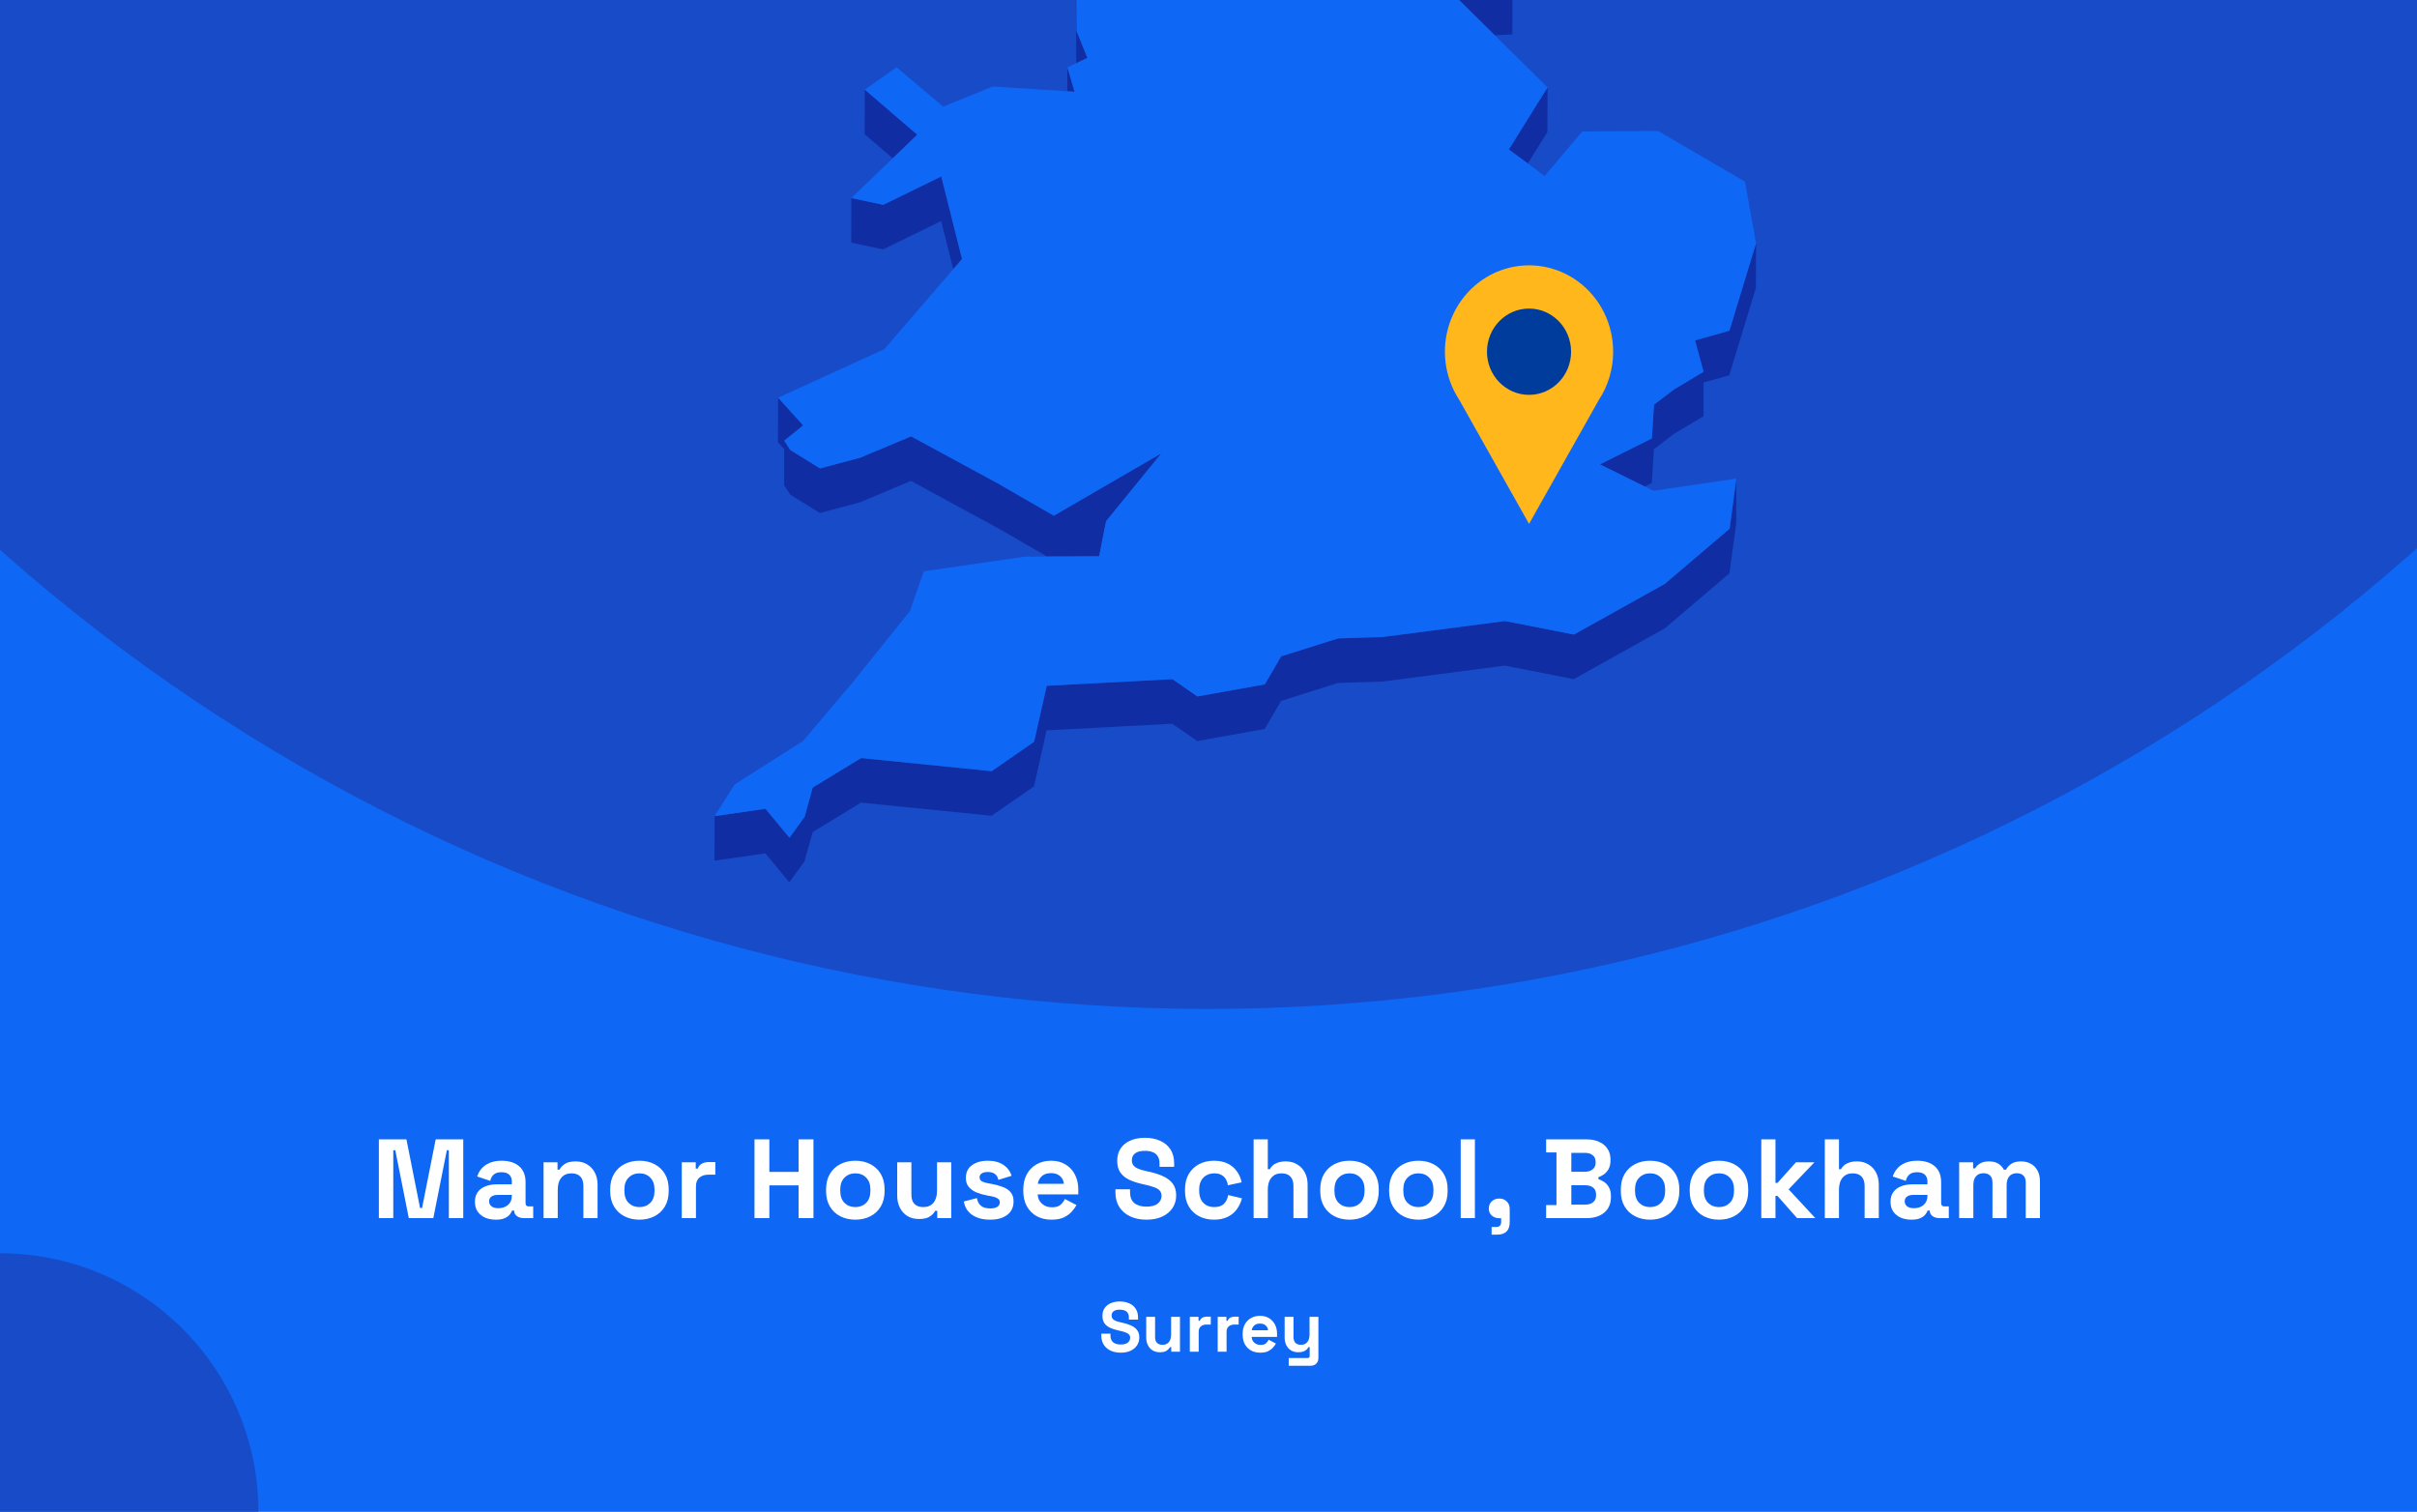 <?xml version="1.0" encoding="utf-8"?>
<svg xmlns="http://www.w3.org/2000/svg" fill="none" height="860" viewBox="0 0 1375 860" width="1375">
<rect x="0" y="0" width="1375" height="860" fill="#808080" stroke="none"/>
<g clip-path="url(#clip0_2759_44)">
<rect fill="#0F67F5" height="860" width="1375"/>
<circle cx="687" cy="-460" fill="#184BC8" r="1034"/>
<g clip-path="url(#clip1_2759_44)">
<path d="M850.396 20.084L860.361 19.603L860.405 -5.764L844.233 -5.021L815.867 -14.074L844.19 13.961L850.396 20.084Z" fill="#102DA3"/>
<path d="M599.119 -53.698L588.891 -72.198L569.748 -107.844L569.66 -82.476L588.804 -46.831L599.075 -28.33L612.144 -25.531L612.056 -0.601L612.319 35.919L612.362 35.876L618.613 32.945L612.45 17.725L612.144 -25.968L626.13 -47.924L599.119 -53.698Z" fill="#102DA3"/>
<path d="M611.316 52.189L607.208 38.324L607.164 51.926L611.316 52.189Z" fill="#102DA3"/>
<path d="M521.802 76.634L491.994 51.004L491.906 76.371L507.859 90.061L521.802 76.634Z" fill="#102DA3"/>
<path d="M869.143 92.994L880.289 75.106L880.376 49.738L858.348 85.034L869.143 92.994Z" fill="#102DA3"/>
<path d="M484.258 138.04L502.396 141.889L535.396 125.75L542.301 153.13L547.284 147.356L535.483 100.383L502.484 116.522L484.302 112.673L484.258 138.04Z" fill="#102DA3"/>
<path d="M983.835 188.167L964.297 193.634L969.149 211.479L952.365 221.538L940.958 230.198L939.734 249.442L910.188 264.182L935.669 276.778L939.69 274.766L940.87 255.566L952.278 246.862L969.105 236.802L969.149 217.602L983.747 213.534L998.914 163.762L999.001 138.395L983.835 188.167Z" fill="#102DA3"/>
<path d="M449.508 281.366L466.423 291.863L489.326 285.74L518.216 273.581L567.649 300.435L595.71 316.618L599.468 316.574H603.271L625.3 316.443L628.097 302.141L629.233 296.499L660.659 257.923L599.512 293.394L567.737 275.068L518.304 248.257L489.369 260.373L466.51 266.496L449.552 255.999L446.143 250.707L456.895 242.003L442.646 226.258L442.559 251.581L446.143 255.561L446.099 276.074L449.508 281.366Z" fill="#102DA3"/>
<path d="M947.075 332.189L895.369 361.012L856.207 353.314L786.8 362.367L761.187 363.198L728.887 373.389L719.534 389.353L681.159 396.22L666.954 386.379L595.492 390.14L588.28 422.024L564.154 438.732L489.895 431.253L462.359 448.048L457.77 464.624L449.116 476.608L435.479 460.119L406.544 464.318L406.457 489.642L435.435 485.487L449.028 501.976L457.682 489.992L462.315 473.372L489.851 456.62L564.066 464.099L588.236 447.392L595.404 415.508L666.866 411.746L681.115 421.587L719.49 414.72L728.843 398.757L761.1 388.566L786.712 387.735L856.12 378.681L895.282 386.379L946.988 357.556L983.877 326.153L987.723 297.637L987.767 272.27L983.964 300.786L947.075 332.189Z" fill="#102DA3"/>
<path d="M939.731 249.441L940.955 230.197L952.363 221.537L969.147 211.477L964.295 193.633L983.832 188.166L998.999 138.393L992.661 103.316L943.228 74.493L900.089 74.8L878.716 100.123L869.144 92.994L858.348 85.034L880.377 49.739L850.393 20.085L844.187 13.962L815.864 -14.074L844.23 -5.02L860.402 -5.764L788.197 -113.488L750.303 -126.259L717.348 -218.106L715.118 -242.642L637.8 -305.055L623.77 -300.638L605.981 -295.039L596.759 -292.153L579.887 -298.013L606.025 -318.745L642.345 -333.528L627.092 -347.174L616.558 -356.533L672.591 -441.077L677.137 -466.269L694.532 -486.257L661.315 -515.867L570.315 -511.274L545.752 -498.853L519.877 -485.776L548.593 -528.332L545.97 -530.3L531.634 -540.84L595.229 -606.14L593.131 -618.08L597.764 -634L574.162 -633.825L499.509 -605.527L492.647 -623.372L478.617 -605.396L470.4 -626.521L458.949 -623.153L437.182 -549.457L452.83 -529.688L437.139 -529.6L421.142 -529.469L408.073 -467.144L421.011 -449.999L417.864 -428.743L414.586 -406.874L379.008 -387.455L382.592 -356.358L380.144 -351.46L369.305 -329.766L381.455 -325.174L446.448 -382.6L449.202 -373.984L446.405 -369.479L429.84 -342.625L419.219 -325.436L423.415 -303.612L421.404 -288.173L411.264 -208.79L422.715 -208.878L437.794 -271.246L445.181 -274.614L464.806 -262.149L494.09 -227.247L484.518 -213.208L467.384 -187.971L463.538 -158.799L450.688 -158.711L474.29 -119.13L481.327 -123.11L483.862 -144.366L511.66 -123.328L530.411 -140.036L568.786 -150.883L604.407 -164.354L584.171 -131.376L569.747 -107.845L588.891 -72.2L599.119 -53.699L626.13 -47.926L612.144 -25.97L612.45 17.723L618.612 32.944L612.362 35.874L612.318 35.918L607.205 38.323L611.313 52.188L607.161 51.925L564.765 49.214L536.53 60.673L510.087 38.279L491.992 51.007L521.8 76.637L507.857 90.064L484.299 112.676L502.481 116.525L535.481 100.386L547.282 147.359L542.299 153.132L503.05 198.663L442.646 226.26L456.895 242.006L446.142 250.709L449.552 256.002L466.51 266.498L489.369 260.375L518.304 248.26L567.737 275.071L599.512 293.397L660.659 257.926L629.233 296.502L628.097 302.144L625.3 316.446L603.271 316.577H599.468L595.71 316.621L582.86 316.708L525.559 325.018L517.648 347.63L485.567 387.606L456.807 421.589L417.864 446.344L406.543 464.32L435.478 460.122L449.115 476.61L457.769 464.626L462.358 448.05L489.894 431.255L564.153 438.734L588.279 422.027L595.491 390.143L666.953 386.381L681.158 396.222L719.533 389.355L728.886 373.391L761.186 363.201L786.799 362.37L856.206 353.316L895.368 361.014L947.074 332.191L983.963 300.788L987.766 272.272L940.605 279.226L935.667 276.777L910.185 264.18L939.731 249.441Z" fill="#0F67F5"/>
</g>
<g clip-path="url(#clip2_2759_44)">
<path d="M917.699 200.106C917.707 192.429 915.961 184.856 912.601 177.996C909.241 171.137 904.36 165.181 898.35 160.608C892.34 156.034 885.369 152.971 877.996 151.663C870.623 150.355 863.054 150.839 855.897 153.077C848.739 155.315 842.193 159.243 836.783 164.547C831.374 169.851 827.251 176.383 824.747 183.618C822.244 190.853 821.428 198.589 822.366 206.206C823.304 213.823 825.969 221.109 830.148 227.477V227.477L850.008 262.76L869.856 298.056L889.716 262.76L909.551 227.527C914.878 219.428 917.716 209.877 917.699 200.106V200.106Z" fill="#FFB71B"/>
<path d="M869.843 224.64C883.055 224.64 893.765 213.65 893.765 200.093C893.765 186.537 883.055 175.547 869.843 175.547C856.632 175.547 845.922 186.537 845.922 200.093C845.922 213.65 856.632 224.64 869.843 224.64Z" fill="#003C9C"/>
</g>
<circle cx="147" cy="147" fill="#184BC8" r="147" transform="matrix(-1 0 0 1 147 713)"/>
<path d="M215.536 693V648.2H231.217L238.961 687.24H240.113L247.857 648.2H263.537V693H255.345V654.408H254.193L246.513 693H232.561L224.881 654.408H223.729V693H215.536ZM282.086 693.896C279.825 693.896 277.798 693.512 276.006 692.744C274.214 691.933 272.785 690.781 271.718 689.288C270.694 687.752 270.182 685.896 270.182 683.72C270.182 681.544 270.694 679.731 271.718 678.28C272.785 676.787 274.235 675.677 276.07 674.952C277.947 674.184 280.081 673.8 282.47 673.8H291.174V672.008C291.174 670.515 290.705 669.299 289.766 668.36C288.827 667.379 287.334 666.888 285.286 666.888C283.281 666.888 281.787 667.357 280.806 668.296C279.825 669.192 279.185 670.365 278.886 671.816L271.462 669.32C271.974 667.699 272.785 666.227 273.894 664.904C275.046 663.539 276.561 662.451 278.438 661.64C280.358 660.787 282.683 660.36 285.414 660.36C289.595 660.36 292.902 661.405 295.334 663.496C297.766 665.587 298.982 668.616 298.982 672.584V684.424C298.982 685.704 299.579 686.344 300.774 686.344H303.334V693H297.958C296.379 693 295.078 692.616 294.054 691.848C293.03 691.08 292.518 690.056 292.518 688.776V688.712H291.302C291.131 689.224 290.747 689.907 290.15 690.76C289.553 691.571 288.614 692.296 287.334 692.936C286.054 693.576 284.305 693.896 282.086 693.896ZM283.494 687.368C285.755 687.368 287.59 686.749 288.998 685.512C290.449 684.232 291.174 682.547 291.174 680.456V679.816H283.046C281.553 679.816 280.379 680.136 279.526 680.776C278.673 681.416 278.246 682.312 278.246 683.464C278.246 684.616 278.694 685.555 279.59 686.28C280.486 687.005 281.787 687.368 283.494 687.368ZM309.23 693V661.256H317.166V665.416H318.318C318.83 664.307 319.79 663.261 321.198 662.28C322.606 661.256 324.739 660.744 327.598 660.744C330.073 660.744 332.227 661.32 334.062 662.472C335.939 663.581 337.39 665.139 338.414 667.144C339.438 669.107 339.95 671.411 339.95 674.056V693H331.886V674.696C331.886 672.307 331.289 670.515 330.094 669.32C328.942 668.125 327.278 667.528 325.102 667.528C322.627 667.528 320.707 668.36 319.342 670.024C317.977 671.645 317.294 673.928 317.294 676.872V693H309.23ZM363.772 693.896C360.614 693.896 357.777 693.256 355.26 691.976C352.742 690.696 350.758 688.84 349.308 686.408C347.857 683.976 347.132 681.053 347.132 677.64V676.616C347.132 673.203 347.857 670.28 349.308 667.848C350.758 665.416 352.742 663.56 355.26 662.28C357.777 661 360.614 660.36 363.772 660.36C366.929 660.36 369.766 661 372.284 662.28C374.801 663.56 376.785 665.416 378.236 667.848C379.686 670.28 380.412 673.203 380.412 676.616V677.64C380.412 681.053 379.686 683.976 378.236 686.408C376.785 688.84 374.801 690.696 372.284 691.976C369.766 693.256 366.929 693.896 363.772 693.896ZM363.772 686.728C366.246 686.728 368.294 685.939 369.916 684.36C371.537 682.739 372.348 680.435 372.348 677.448V676.808C372.348 673.821 371.537 671.539 369.916 669.96C368.337 668.339 366.289 667.528 363.772 667.528C361.297 667.528 359.249 668.339 357.628 669.96C356.006 671.539 355.196 673.821 355.196 676.808V677.448C355.196 680.435 356.006 682.739 357.628 684.36C359.249 685.939 361.297 686.728 363.772 686.728ZM387.855 693V661.256H395.791V664.84H396.943C397.412 663.56 398.18 662.621 399.247 662.024C400.356 661.427 401.636 661.128 403.087 661.128H406.927V668.296H402.959C400.911 668.296 399.226 668.851 397.903 669.96C396.58 671.027 395.919 672.691 395.919 674.952V693H387.855ZM429.224 693V648.2H437.672V666.696H454.312V648.2H462.76V693H454.312V674.376H437.672V693H429.224ZM486.584 693.896C483.427 693.896 480.589 693.256 478.072 691.976C475.555 690.696 473.571 688.84 472.12 686.408C470.669 683.976 469.944 681.053 469.944 677.64V676.616C469.944 673.203 470.669 670.28 472.12 667.848C473.571 665.416 475.555 663.56 478.072 662.28C480.589 661 483.427 660.36 486.584 660.36C489.741 660.36 492.579 661 495.096 662.28C497.613 663.56 499.597 665.416 501.048 667.848C502.499 670.28 503.224 673.203 503.224 676.616V677.64C503.224 681.053 502.499 683.976 501.048 686.408C499.597 688.84 497.613 690.696 495.096 691.976C492.579 693.256 489.741 693.896 486.584 693.896ZM486.584 686.728C489.059 686.728 491.107 685.939 492.728 684.36C494.349 682.739 495.16 680.435 495.16 677.448V676.808C495.16 673.821 494.349 671.539 492.728 669.96C491.149 668.339 489.101 667.528 486.584 667.528C484.109 667.528 482.061 668.339 480.44 669.96C478.819 671.539 478.008 673.821 478.008 676.808V677.448C478.008 680.435 478.819 682.739 480.44 684.36C482.061 685.939 484.109 686.728 486.584 686.728ZM522.764 693.512C520.289 693.512 518.113 692.957 516.236 691.848C514.401 690.696 512.972 689.117 511.948 687.112C510.924 685.107 510.411 682.803 510.411 680.2V661.256H518.476V679.56C518.476 681.949 519.052 683.741 520.204 684.936C521.398 686.131 523.084 686.728 525.26 686.728C527.734 686.728 529.654 685.917 531.02 684.296C532.385 682.632 533.068 680.328 533.068 677.384V661.256H541.132V693H533.196V688.84H532.044C531.532 689.907 530.572 690.952 529.164 691.976C527.756 693 525.622 693.512 522.764 693.512ZM563.289 693.896C559.15 693.896 555.758 693 553.113 691.208C550.468 689.416 548.868 686.856 548.313 683.528L555.737 681.608C556.036 683.101 556.526 684.275 557.209 685.128C557.934 685.981 558.809 686.6 559.833 686.984C560.9 687.325 562.052 687.496 563.289 687.496C565.166 687.496 566.553 687.176 567.449 686.536C568.345 685.853 568.793 685.021 568.793 684.04C568.793 683.059 568.366 682.312 567.513 681.8C566.66 681.245 565.294 680.797 563.417 680.456L561.625 680.136C559.406 679.709 557.38 679.133 555.545 678.408C553.71 677.64 552.238 676.595 551.129 675.272C550.02 673.949 549.465 672.243 549.465 670.152C549.465 666.995 550.617 664.584 552.921 662.92C555.225 661.213 558.254 660.36 562.009 660.36C565.55 660.36 568.494 661.149 570.841 662.728C573.188 664.307 574.724 666.376 575.449 668.936L567.961 671.24C567.62 669.619 566.916 668.467 565.849 667.784C564.825 667.101 563.545 666.76 562.009 666.76C560.473 666.76 559.3 667.037 558.489 667.592C557.678 668.104 557.273 668.829 557.273 669.768C557.273 670.792 557.7 671.56 558.553 672.072C559.406 672.541 560.558 672.904 562.009 673.16L563.801 673.48C566.19 673.907 568.345 674.483 570.265 675.208C572.228 675.891 573.764 676.893 574.873 678.216C576.025 679.496 576.601 681.245 576.601 683.464C576.601 686.792 575.385 689.373 572.953 691.208C570.564 693 567.342 693.896 563.289 693.896ZM598.132 693.896C594.974 693.896 592.18 693.235 589.748 691.912C587.358 690.547 585.481 688.648 584.116 686.216C582.793 683.741 582.132 680.84 582.132 677.512V676.744C582.132 673.416 582.793 670.536 584.116 668.104C585.438 665.629 587.294 663.731 589.684 662.408C592.073 661.043 594.846 660.36 598.003 660.36C601.118 660.36 603.828 661.064 606.132 662.472C608.436 663.837 610.228 665.757 611.507 668.232C612.788 670.664 613.428 673.501 613.428 676.744V679.496H590.324C590.409 681.672 591.22 683.443 592.756 684.808C594.292 686.173 596.169 686.856 598.388 686.856C600.649 686.856 602.313 686.365 603.38 685.384C604.446 684.403 605.257 683.315 605.812 682.12L612.404 685.576C611.806 686.685 610.932 687.901 609.78 689.224C608.67 690.504 607.177 691.613 605.3 692.552C603.422 693.448 601.033 693.896 598.132 693.896ZM590.388 673.48H605.236C605.065 671.645 604.318 670.173 602.996 669.064C601.716 667.955 600.03 667.4 597.94 667.4C595.764 667.4 594.036 667.955 592.756 669.064C591.476 670.173 590.686 671.645 590.388 673.48ZM652.151 693.896C648.695 693.896 645.644 693.277 642.999 692.04C640.354 690.803 638.284 689.032 636.791 686.728C635.298 684.424 634.551 681.651 634.551 678.408V676.616H642.871V678.408C642.871 681.096 643.703 683.123 645.367 684.488C647.031 685.811 649.292 686.472 652.151 686.472C655.052 686.472 657.207 685.896 658.615 684.744C660.066 683.592 660.791 682.12 660.791 680.328C660.791 679.091 660.428 678.088 659.703 677.32C659.02 676.552 657.996 675.933 656.631 675.464C655.308 674.952 653.687 674.483 651.767 674.056L650.295 673.736C647.223 673.053 644.578 672.2 642.359 671.176C640.183 670.109 638.498 668.723 637.303 667.016C636.151 665.309 635.575 663.091 635.575 660.36C635.575 657.629 636.215 655.304 637.495 653.384C638.818 651.421 640.652 649.928 642.999 648.904C645.388 647.837 648.183 647.304 651.383 647.304C654.583 647.304 657.42 647.859 659.895 648.968C662.412 650.035 664.375 651.656 665.783 653.832C667.234 655.965 667.959 658.653 667.959 661.896V663.816H659.639V661.896C659.639 660.189 659.298 658.824 658.615 657.8C657.975 656.733 657.036 655.965 655.799 655.496C654.562 654.984 653.09 654.728 651.383 654.728C648.823 654.728 646.924 655.219 645.687 656.2C644.492 657.139 643.895 658.44 643.895 660.104C643.895 661.213 644.172 662.152 644.727 662.92C645.324 663.688 646.199 664.328 647.351 664.84C648.503 665.352 649.975 665.8 651.767 666.184L653.239 666.504C656.439 667.187 659.212 668.061 661.559 669.128C663.948 670.195 665.804 671.603 667.127 673.352C668.45 675.101 669.111 677.341 669.111 680.072C669.111 682.803 668.407 685.213 666.999 687.304C665.634 689.352 663.671 690.973 661.111 692.168C658.594 693.32 655.607 693.896 652.151 693.896ZM690.58 693.896C687.508 693.896 684.713 693.256 682.196 691.976C679.721 690.696 677.758 688.84 676.308 686.408C674.857 683.976 674.132 681.032 674.132 677.576V676.68C674.132 673.224 674.857 670.28 676.308 667.848C677.758 665.416 679.721 663.56 682.196 662.28C684.713 661 687.508 660.36 690.58 660.36C693.609 660.36 696.212 660.893 698.388 661.96C700.564 663.027 702.313 664.499 703.636 666.376C705.001 668.211 705.897 670.301 706.324 672.648L698.516 674.312C698.345 673.032 697.961 671.88 697.364 670.856C696.766 669.832 695.913 669.021 694.804 668.424C693.737 667.827 692.393 667.528 690.772 667.528C689.15 667.528 687.678 667.891 686.356 668.616C685.076 669.299 684.052 670.344 683.284 671.752C682.558 673.117 682.196 674.803 682.196 676.808V677.448C682.196 679.453 682.558 681.16 683.284 682.568C684.052 683.933 685.076 684.979 686.356 685.704C687.678 686.387 689.15 686.728 690.772 686.728C693.204 686.728 695.038 686.109 696.276 684.872C697.556 683.592 698.366 681.928 698.708 679.88L706.516 681.736C705.961 683.997 705.001 686.067 703.636 687.944C702.313 689.779 700.564 691.229 698.388 692.296C696.212 693.363 693.609 693.896 690.58 693.896ZM713.168 693V648.2H721.232V665.16H722.384C722.725 664.477 723.258 663.795 723.984 663.112C724.709 662.429 725.669 661.875 726.864 661.448C728.101 660.979 729.658 660.744 731.536 660.744C734.01 660.744 736.165 661.32 738 662.472C739.877 663.581 741.328 665.139 742.352 667.144C743.376 669.107 743.888 671.411 743.888 674.056V693H735.824V674.696C735.824 672.307 735.226 670.515 734.032 669.32C732.88 668.125 731.216 667.528 729.04 667.528C726.565 667.528 724.645 668.36 723.28 670.024C721.914 671.645 721.232 673.928 721.232 676.872V693H713.168ZM767.709 693.896C764.552 693.896 761.714 693.256 759.197 691.976C756.68 690.696 754.696 688.84 753.245 686.408C751.794 683.976 751.069 681.053 751.069 677.64V676.616C751.069 673.203 751.794 670.28 753.245 667.848C754.696 665.416 756.68 663.56 759.197 662.28C761.714 661 764.552 660.36 767.709 660.36C770.866 660.36 773.704 661 776.221 662.28C778.738 663.56 780.722 665.416 782.173 667.848C783.624 670.28 784.349 673.203 784.349 676.616V677.64C784.349 681.053 783.624 683.976 782.173 686.408C780.722 688.84 778.738 690.696 776.221 691.976C773.704 693.256 770.866 693.896 767.709 693.896ZM767.709 686.728C770.184 686.728 772.232 685.939 773.853 684.36C775.474 682.739 776.285 680.435 776.285 677.448V676.808C776.285 673.821 775.474 671.539 773.853 669.96C772.274 668.339 770.226 667.528 767.709 667.528C765.234 667.528 763.186 668.339 761.565 669.96C759.944 671.539 759.133 673.821 759.133 676.808V677.448C759.133 680.435 759.944 682.739 761.565 684.36C763.186 685.939 765.234 686.728 767.709 686.728ZM806.897 693.896C803.739 693.896 800.902 693.256 798.385 691.976C795.867 690.696 793.883 688.84 792.433 686.408C790.982 683.976 790.257 681.053 790.257 677.64V676.616C790.257 673.203 790.982 670.28 792.433 667.848C793.883 665.416 795.867 663.56 798.385 662.28C800.902 661 803.739 660.36 806.897 660.36C810.054 660.36 812.891 661 815.409 662.28C817.926 663.56 819.91 665.416 821.361 667.848C822.811 670.28 823.537 673.203 823.537 676.616V677.64C823.537 681.053 822.811 683.976 821.361 686.408C819.91 688.84 817.926 690.696 815.409 691.976C812.891 693.256 810.054 693.896 806.897 693.896ZM806.897 686.728C809.371 686.728 811.419 685.939 813.041 684.36C814.662 682.739 815.473 680.435 815.473 677.448V676.808C815.473 673.821 814.662 671.539 813.041 669.96C811.462 668.339 809.414 667.528 806.897 667.528C804.422 667.528 802.374 668.339 800.753 669.96C799.131 671.539 798.321 673.821 798.321 676.808V677.448C798.321 680.435 799.131 682.739 800.753 684.36C802.374 685.939 804.422 686.728 806.897 686.728ZM830.98 693V648.2H839.044V693H830.98ZM848.556 702.408V698.056H851.052C853.015 698.056 853.996 697.075 853.996 695.112V693.064H852.908C851.201 693.064 849.772 692.552 848.62 691.528C847.511 690.504 846.956 689.203 846.956 687.624C846.956 685.917 847.511 684.531 848.62 683.464C849.772 682.397 851.201 681.864 852.908 681.864C854.657 681.864 856.087 682.419 857.196 683.528C858.305 684.595 858.86 686.045 858.86 687.88V695.24C858.86 700.019 856.471 702.408 851.692 702.408H848.556ZM879.569 693V685.576H885.457V655.624H879.569V648.2H902.609C905.34 648.2 907.708 648.669 909.713 649.608C911.761 650.504 913.34 651.805 914.449 653.512C915.601 655.176 916.177 657.181 916.177 659.528V660.168C916.177 662.216 915.793 663.901 915.025 665.224C914.257 666.504 913.34 667.507 912.273 668.232C911.249 668.915 910.268 669.405 909.329 669.704V670.856C910.268 671.112 911.292 671.603 912.401 672.328C913.51 673.011 914.449 674.013 915.217 675.336C916.028 676.659 916.433 678.387 916.433 680.52V681.16C916.433 683.635 915.857 685.768 914.705 687.56C913.553 689.309 911.953 690.653 909.905 691.592C907.9 692.531 905.553 693 902.865 693H879.569ZM893.905 685.32H901.841C903.676 685.32 905.148 684.872 906.257 683.976C907.409 683.08 907.985 681.8 907.985 680.136V679.496C907.985 677.832 907.43 676.552 906.321 675.656C905.212 674.76 903.718 674.312 901.841 674.312H893.905V685.32ZM893.905 666.632H901.713C903.462 666.632 904.892 666.184 906.001 665.288C907.153 664.392 907.729 663.155 907.729 661.576V660.936C907.729 659.315 907.174 658.077 906.065 657.224C904.956 656.328 903.505 655.88 901.713 655.88H893.905V666.632ZM938.709 693.896C935.552 693.896 932.714 693.256 930.197 691.976C927.68 690.696 925.696 688.84 924.245 686.408C922.794 683.976 922.069 681.053 922.069 677.64V676.616C922.069 673.203 922.794 670.28 924.245 667.848C925.696 665.416 927.68 663.56 930.197 662.28C932.714 661 935.552 660.36 938.709 660.36C941.866 660.36 944.704 661 947.221 662.28C949.738 663.56 951.722 665.416 953.173 667.848C954.624 670.28 955.349 673.203 955.349 676.616V677.64C955.349 681.053 954.624 683.976 953.173 686.408C951.722 688.84 949.738 690.696 947.221 691.976C944.704 693.256 941.866 693.896 938.709 693.896ZM938.709 686.728C941.184 686.728 943.232 685.939 944.853 684.36C946.474 682.739 947.285 680.435 947.285 677.448V676.808C947.285 673.821 946.474 671.539 944.853 669.96C943.274 668.339 941.226 667.528 938.709 667.528C936.234 667.528 934.186 668.339 932.565 669.96C930.944 671.539 930.133 673.821 930.133 676.808V677.448C930.133 680.435 930.944 682.739 932.565 684.36C934.186 685.939 936.234 686.728 938.709 686.728ZM977.897 693.896C974.739 693.896 971.902 693.256 969.385 691.976C966.867 690.696 964.883 688.84 963.433 686.408C961.982 683.976 961.257 681.053 961.257 677.64V676.616C961.257 673.203 961.982 670.28 963.433 667.848C964.883 665.416 966.867 663.56 969.385 662.28C971.902 661 974.739 660.36 977.897 660.36C981.054 660.36 983.891 661 986.409 662.28C988.926 663.56 990.91 665.416 992.361 667.848C993.811 670.28 994.537 673.203 994.537 676.616V677.64C994.537 681.053 993.811 683.976 992.361 686.408C990.91 688.84 988.926 690.696 986.409 691.976C983.891 693.256 981.054 693.896 977.897 693.896ZM977.897 686.728C980.371 686.728 982.419 685.939 984.041 684.36C985.662 682.739 986.473 680.435 986.473 677.448V676.808C986.473 673.821 985.662 671.539 984.041 669.96C982.462 668.339 980.414 667.528 977.897 667.528C975.422 667.528 973.374 668.339 971.753 669.96C970.131 671.539 969.321 673.821 969.321 676.808V677.448C969.321 680.435 970.131 682.739 971.753 684.36C973.374 685.939 975.422 686.728 977.897 686.728ZM1001.98 693V648.2H1010.04V672.968H1011.2L1021.69 661.256H1032.19L1017.53 676.616L1032.7 693H1022.33L1011.2 680.392H1010.04V693H1001.98ZM1038.11 693V648.2H1046.17V665.16H1047.32C1047.66 664.477 1048.2 663.795 1048.92 663.112C1049.65 662.429 1050.61 661.875 1051.8 661.448C1053.04 660.979 1054.6 660.744 1056.47 660.744C1058.95 660.744 1061.1 661.32 1062.94 662.472C1064.81 663.581 1066.27 665.139 1067.29 667.144C1068.31 669.107 1068.83 671.411 1068.83 674.056V693H1060.76V674.696C1060.76 672.307 1060.16 670.515 1058.97 669.32C1057.82 668.125 1056.15 667.528 1053.98 667.528C1051.5 667.528 1049.58 668.36 1048.22 670.024C1046.85 671.645 1046.17 673.928 1046.17 676.872V693H1038.11ZM1087.4 693.896C1085.14 693.896 1083.11 693.512 1081.32 692.744C1079.53 691.933 1078.1 690.781 1077.03 689.288C1076.01 687.752 1075.49 685.896 1075.49 683.72C1075.49 681.544 1076.01 679.731 1077.03 678.28C1078.1 676.787 1079.55 675.677 1081.38 674.952C1083.26 674.184 1085.39 673.8 1087.78 673.8H1096.49V672.008C1096.49 670.515 1096.02 669.299 1095.08 668.36C1094.14 667.379 1092.65 666.888 1090.6 666.888C1088.59 666.888 1087.1 667.357 1086.12 668.296C1085.14 669.192 1084.5 670.365 1084.2 671.816L1076.77 669.32C1077.29 667.699 1078.1 666.227 1079.21 664.904C1080.36 663.539 1081.87 662.451 1083.75 661.64C1085.67 660.787 1088 660.36 1090.73 660.36C1094.91 660.36 1098.21 661.405 1100.65 663.496C1103.08 665.587 1104.29 668.616 1104.29 672.584V684.424C1104.29 685.704 1104.89 686.344 1106.09 686.344H1108.65V693H1103.27C1101.69 693 1100.39 692.616 1099.37 691.848C1098.34 691.08 1097.83 690.056 1097.83 688.776V688.712H1096.61C1096.44 689.224 1096.06 689.907 1095.46 690.76C1094.87 691.571 1093.93 692.296 1092.65 692.936C1091.37 693.576 1089.62 693.896 1087.4 693.896ZM1088.81 687.368C1091.07 687.368 1092.9 686.749 1094.31 685.512C1095.76 684.232 1096.49 682.547 1096.49 680.456V679.816H1088.36C1086.87 679.816 1085.69 680.136 1084.84 680.776C1083.99 681.416 1083.56 682.312 1083.56 683.464C1083.56 684.616 1084.01 685.555 1084.9 686.28C1085.8 687.005 1087.1 687.368 1088.81 687.368ZM1114.54 693V661.256H1122.48V664.712H1123.63C1124.19 663.645 1125.1 662.728 1126.38 661.96C1127.66 661.149 1129.35 660.744 1131.44 660.744C1133.7 660.744 1135.51 661.192 1136.88 662.088C1138.24 662.941 1139.29 664.072 1140.01 665.48H1141.17C1141.89 664.115 1142.92 662.984 1144.24 662.088C1145.56 661.192 1147.44 660.744 1149.87 660.744C1151.83 660.744 1153.6 661.171 1155.18 662.024C1156.8 662.835 1158.08 664.093 1159.02 665.8C1160 667.464 1160.49 669.576 1160.49 672.136V693H1152.43V672.712C1152.43 670.963 1151.98 669.661 1151.09 668.808C1150.19 667.912 1148.93 667.464 1147.31 667.464C1145.48 667.464 1144.05 668.061 1143.02 669.256C1142.04 670.408 1141.55 672.072 1141.55 674.248V693H1133.49V672.712C1133.49 670.963 1133.04 669.661 1132.14 668.808C1131.25 667.912 1129.99 667.464 1128.37 667.464C1126.53 667.464 1125.1 668.061 1124.08 669.256C1123.1 670.408 1122.61 672.072 1122.61 674.248V693H1114.54Z" fill="white"/>
<path d="M637.532 769.56C635.372 769.56 633.465 769.173 631.812 768.4C630.159 767.627 628.865 766.52 627.932 765.08C626.999 763.64 626.532 761.907 626.532 759.88V758.76H631.732V759.88C631.732 761.56 632.252 762.827 633.292 763.68C634.332 764.507 635.745 764.92 637.532 764.92C639.345 764.92 640.692 764.56 641.572 763.84C642.479 763.12 642.932 762.2 642.932 761.08C642.932 760.307 642.705 759.68 642.252 759.2C641.825 758.72 641.185 758.333 640.332 758.04C639.505 757.72 638.492 757.427 637.292 757.16L636.372 756.96C634.452 756.533 632.799 756 631.412 755.36C630.052 754.693 628.999 753.827 628.252 752.76C627.532 751.693 627.172 750.307 627.172 748.6C627.172 746.893 627.572 745.44 628.372 744.24C629.199 743.013 630.345 742.08 631.812 741.44C633.305 740.773 635.052 740.44 637.052 740.44C639.052 740.44 640.825 740.787 642.372 741.48C643.945 742.147 645.172 743.16 646.052 744.52C646.959 745.853 647.412 747.533 647.412 749.56V750.76H642.212V749.56C642.212 748.493 641.999 747.64 641.572 747C641.172 746.333 640.585 745.853 639.812 745.56C639.039 745.24 638.119 745.08 637.052 745.08C635.452 745.08 634.265 745.387 633.492 746C632.745 746.587 632.372 747.4 632.372 748.44C632.372 749.133 632.545 749.72 632.892 750.2C633.265 750.68 633.812 751.08 634.532 751.4C635.252 751.72 636.172 752 637.292 752.24L638.212 752.44C640.212 752.867 641.945 753.413 643.412 754.08C644.905 754.747 646.065 755.627 646.892 756.72C647.719 757.813 648.132 759.213 648.132 760.92C648.132 762.627 647.692 764.133 646.812 765.44C645.959 766.72 644.732 767.733 643.132 768.48C641.559 769.2 639.692 769.56 637.532 769.56ZM659.79 769.32C658.243 769.32 656.883 768.973 655.71 768.28C654.563 767.56 653.67 766.573 653.03 765.32C652.39 764.067 652.07 762.627 652.07 761V749.16H657.11V760.6C657.11 762.093 657.47 763.213 658.19 763.96C658.936 764.707 659.99 765.08 661.35 765.08C662.896 765.08 664.096 764.573 664.95 763.56C665.803 762.52 666.23 761.08 666.23 759.24V749.16H671.27V769H666.31V766.4H665.59C665.27 767.067 664.67 767.72 663.79 768.36C662.91 769 661.576 769.32 659.79 769.32ZM676.878 769V749.16H681.838V751.4H682.558C682.851 750.6 683.331 750.013 683.998 749.64C684.691 749.267 685.491 749.08 686.398 749.08H688.798V753.56H686.318C685.038 753.56 683.985 753.907 683.158 754.6C682.331 755.267 681.918 756.307 681.918 757.72V769H676.878ZM692.738 769V749.16H697.698V751.4H698.418C698.711 750.6 699.191 750.013 699.858 749.64C700.551 749.267 701.351 749.08 702.258 749.08H704.658V753.56H702.178C700.898 753.56 699.844 753.907 699.018 754.6C698.191 755.267 697.778 756.307 697.778 757.72V769H692.738ZM716.934 769.56C714.96 769.56 713.214 769.147 711.694 768.32C710.2 767.467 709.027 766.28 708.174 764.76C707.347 763.213 706.934 761.4 706.934 759.32V758.84C706.934 756.76 707.347 754.96 708.174 753.44C709 751.893 710.16 750.707 711.654 749.88C713.147 749.027 714.88 748.6 716.854 748.6C718.8 748.6 720.494 749.04 721.934 749.92C723.374 750.773 724.494 751.973 725.294 753.52C726.094 755.04 726.494 756.813 726.494 758.84V760.56H712.054C712.107 761.92 712.614 763.027 713.574 763.88C714.534 764.733 715.707 765.16 717.094 765.16C718.507 765.16 719.547 764.853 720.214 764.24C720.88 763.627 721.387 762.947 721.734 762.2L725.854 764.36C725.48 765.053 724.934 765.813 724.214 766.64C723.52 767.44 722.587 768.133 721.414 768.72C720.24 769.28 718.747 769.56 716.934 769.56ZM712.094 756.8H721.374C721.267 755.653 720.8 754.733 719.974 754.04C719.174 753.347 718.12 753 716.814 753C715.454 753 714.374 753.347 713.574 754.04C712.774 754.733 712.28 755.653 712.094 756.8ZM733.14 777V772.6H743.94C744.686 772.6 745.06 772.2 745.06 771.4V766.4H744.34C744.126 766.853 743.793 767.307 743.34 767.76C742.886 768.213 742.273 768.587 741.5 768.88C740.726 769.173 739.74 769.32 738.54 769.32C736.993 769.32 735.633 768.973 734.46 768.28C733.313 767.56 732.42 766.573 731.78 765.32C731.14 764.067 730.82 762.627 730.82 761V749.16H735.86V760.6C735.86 762.093 736.22 763.213 736.94 763.96C737.686 764.707 738.74 765.08 740.1 765.08C741.646 765.08 742.846 764.573 743.7 763.56C744.553 762.52 744.98 761.08 744.98 759.24V749.16H750.02V772.52C750.02 773.88 749.62 774.96 748.82 775.76C748.02 776.587 746.953 777 745.62 777H733.14Z" fill="white"/>
</g>
<defs>
<clipPath id="clip0_2759_44">
<rect fill="white" height="860" width="1375"/>
</clipPath>
<clipPath id="clip1_2759_44">
<rect fill="white" height="1135.98" transform="translate(240.5 -634)" width="758.5"/>
</clipPath>
<clipPath id="clip2_2759_44">
<rect fill="white" height="147.092" transform="translate(822 151)" width="95.699"/>
</clipPath>
</defs>
</svg>